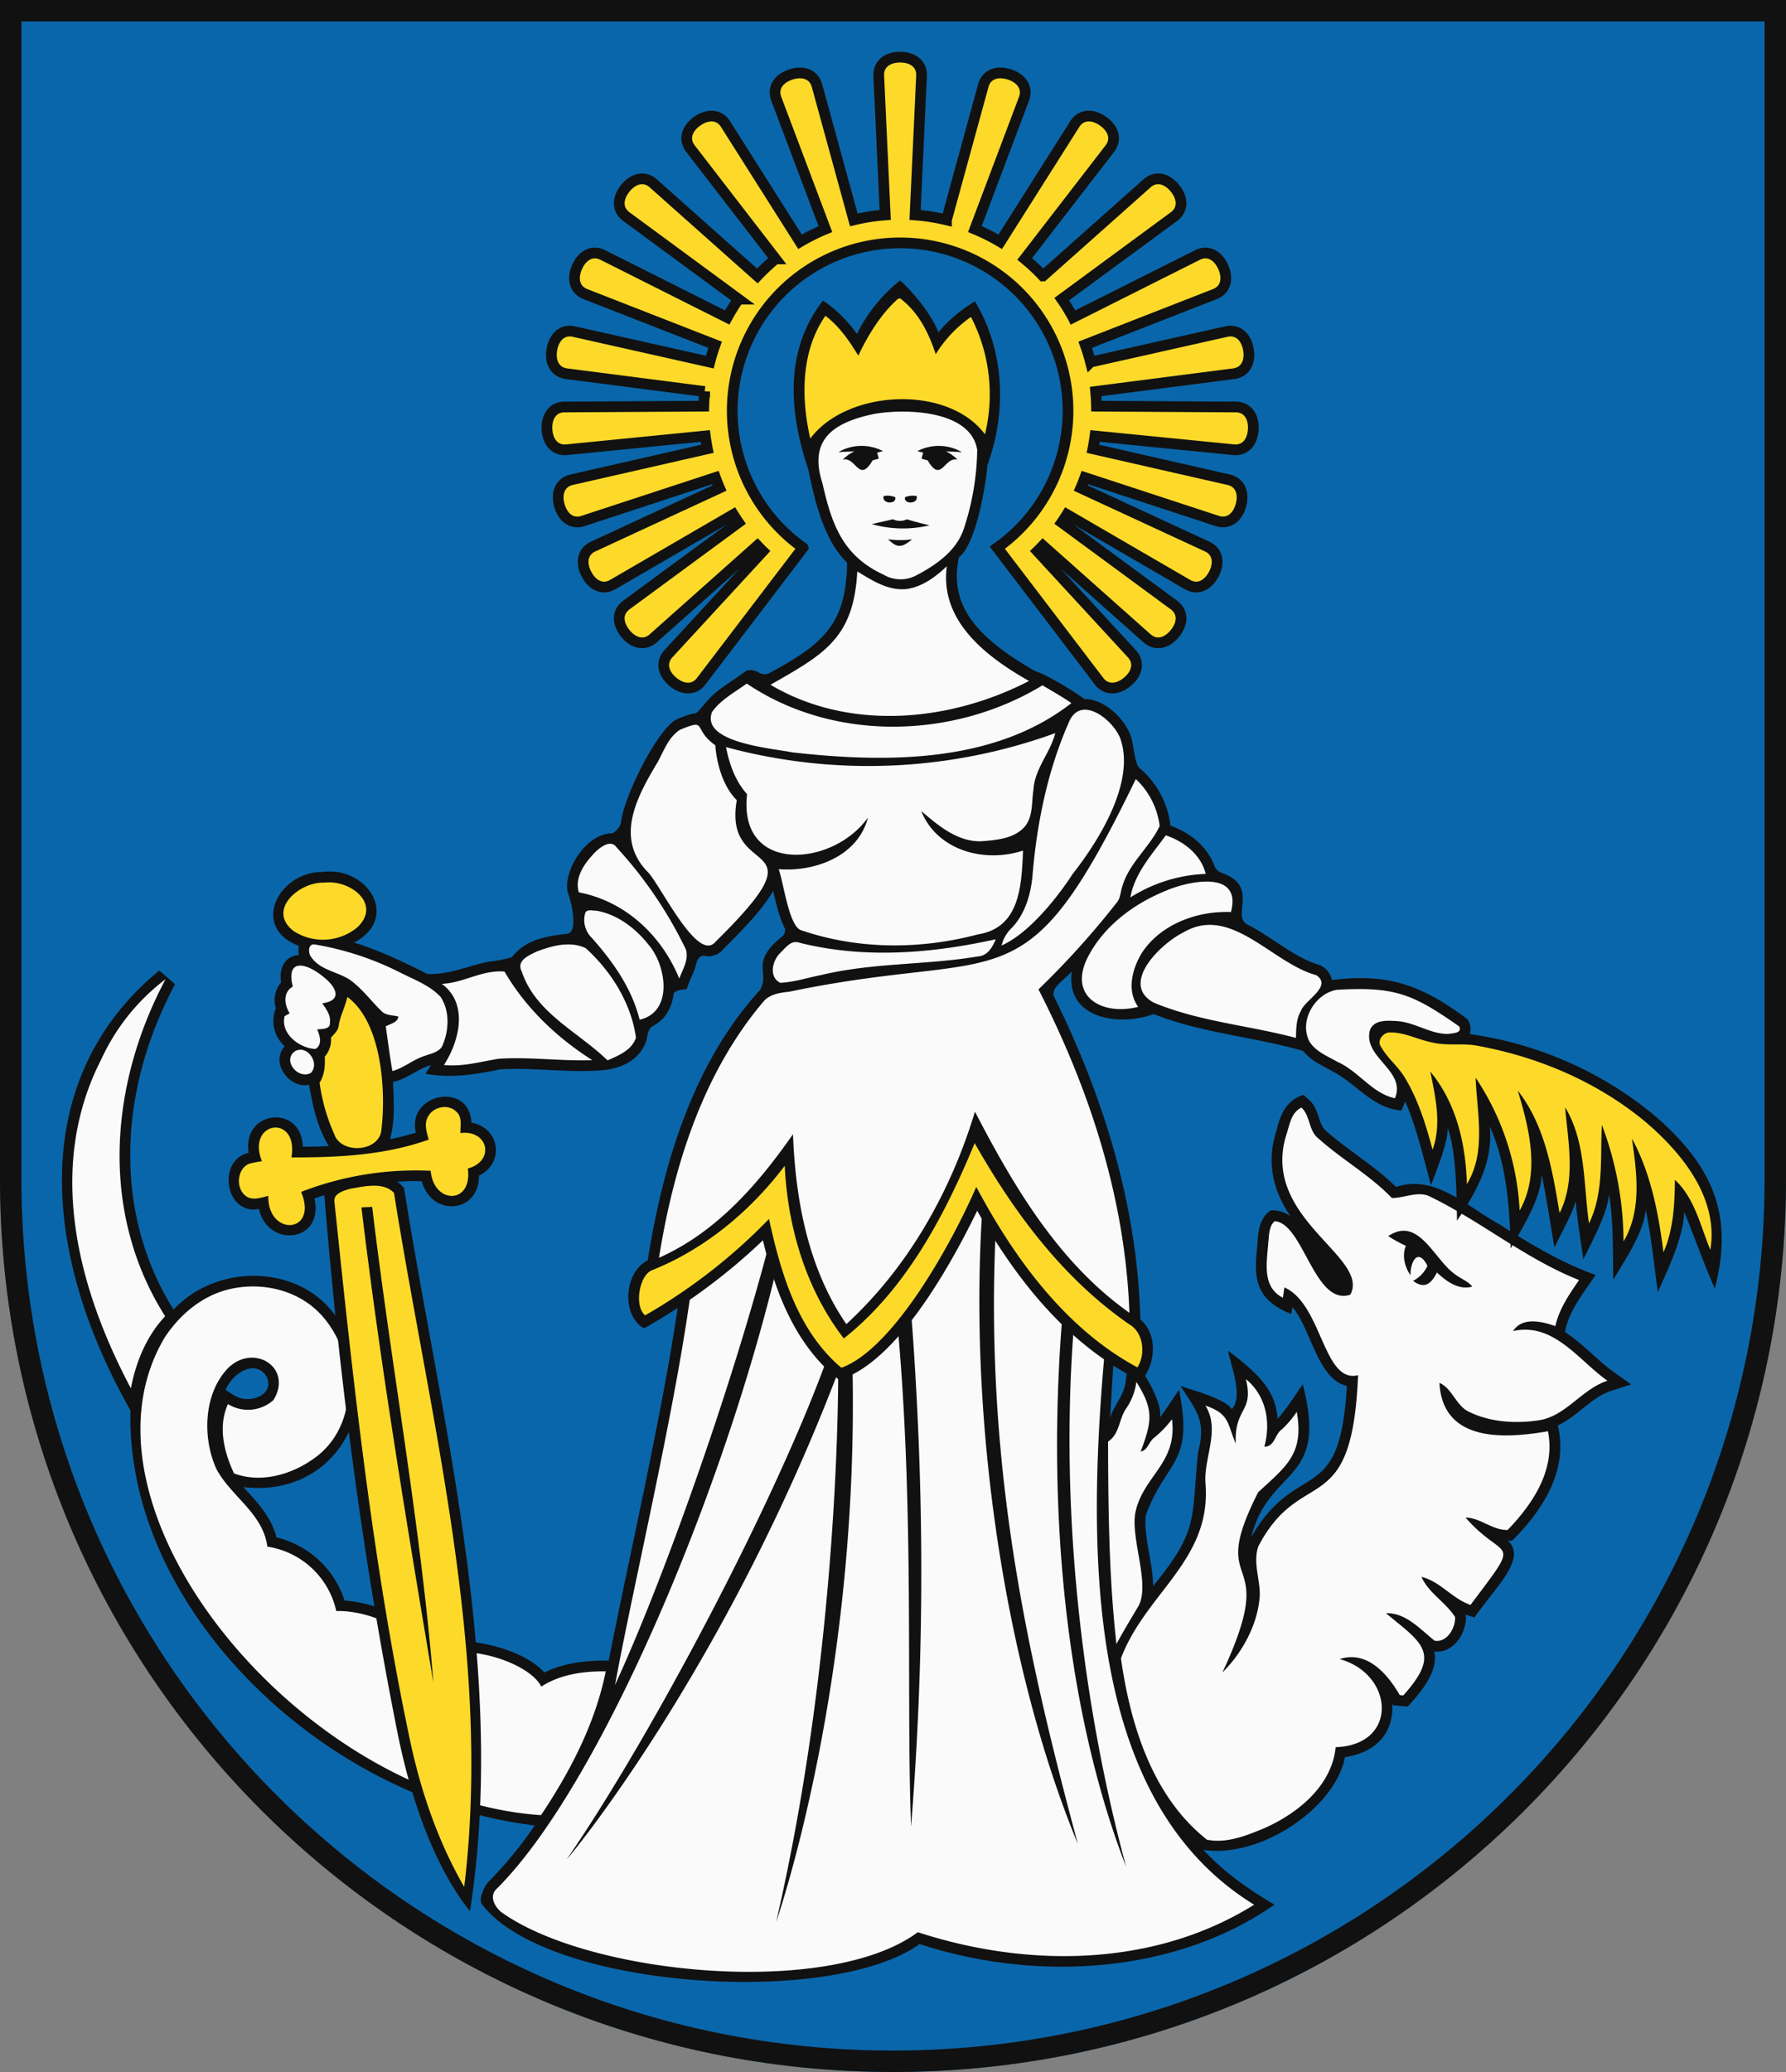 <svg xmlns="http://www.w3.org/2000/svg" width="500" height="580"><rect width="100%" height="100%" fill="#808080" stroke="none"/><path d="M500 330V0H0v330c0 138.071 111.929 250 250 250s250-111.929 250-250Z" fill="#0a66aa"/><path d="M451.761 384.058c-4.609-3.305-8.677-7.979-13.619-11.182.97-5.806 5.162-10.95 8.555-15.974-9.481-3.4-18.324-8.694-26.764-14.088-8.889-4.779-18.149-14.289-29.093-10.554-6.156-6.052-13.611-10.331-19.895-15.952-1.957-2.067-1.726-6.145-4.545-8.474l-1.476-1.367c-5.06 1.6-6.57 5.928-7.544 9.909-3.189 9.826-.4 17.673 3.859 24.064a8.524 8.524 0 0 0-5.528-1.626c-3.787 2.844-3.4 6.95-3.8 10.727-.924 8.518-.29 14.369 9.587 18.282l.3-1.936c5.257 5.993 6.942 20.1 15.257 22.073-1.912 34.541-13.744 19.85-26.766 42.275 5.135-20.025 21.717-14.71 14.427-42.713-1.687 2.342-5.155 7.779-7.061 9.613-.41-8.924-7.531-14.115-13.88-19.095.915 4.655 4.307 12.734 1.084 16.431-2-2.974-10.624-5.172-14.35-6.526 4.285 6.874 7.3 9.611 4.9 18.536-1.981 18.918.429 21.535-12.595 37.509.039-6.012-2.73-14.2-2.049-19.8 5.609-15.5 13.606-14.093 9.3-35.14-.6.835-4.688 7.049-5.291 7.657.6-5.093-5.3-13.409-8.513-18.361l-1.1 8.079c-.314 4.135-3.43 6.937-4.367 10.568 1-18.694 1.9-28.788 4.1-49.451l-35.895-21.179-60.443.637-26.775 22.49c-2.973 31.855-14.407 79.886-21.372 115.377-6.7-.2-13.3.886-18.015 3.314-6.041-6.8-22.467-10.915-33.2-7.72-5.166-9.285-16.859-12.033-22.735-12.441A26.489 26.489 0 0 0 77.4 430.357c-1.5-5.929-5.5-9.937-9.264-14.086 30.2 3.561 43.141-31.941 22.226-51.988-11.423-10.408-31.018-9.272-41.763 2.3-16.323-25.957-16.18-59.978.4-91.075l-4.409-3.838c-36.037 29.619-33.8 77.733-8.058 123.157-1.413 55.652 54.309 109.246 113.188 116.152a114.3 114.3 0 0 1-12.929 15.755c-1.253 1.257-2.929 4.948-1.856 6.342 18.293 23.772 97.873 28.855 122.527 11.106 32.836 10.746 71.658 8.319 99.331-11.028-7.253-4.235-14.429-9.37-19.883-15.326 16.229 2.394 37.042-11.97 39.612-25.963 10.063-1.577 13.645-7.97 13.253-14.98l.284.493c1.189.068 2.835.205 4.019.335 5.193-5.546 8.527-10.726 7.46-15.425 5.351.673 9.338-5.42 8.8-10.33.255.1 2.151.725 2.444.825 5.706-8.342 14.826-16.419 9.374-21.506l1.2-.019c10.644-10.609 15.381-21.566 12.744-32.246 5.485-2.522 9.36-7.8 14.834-9.651l5.721-1.829ZM63.169 389.1c1.781-4.611 8.183-8.789 11.433-3.862 2.6 5.459-5.22 8.065-9.2 5.254Z" fill="#111"/><path d="M28.367 296.5a58.85 58.85 0 0 1 17.992-22.407c-15.724 29.485-18.52 65.355-.128 94.35-5.2 5.542-8.179 12.783-9.592 20.186-15.023-28.318-23.707-62.062-8.272-92.129Zm286.989 97.646c-2.137 2.954-1.847 7.241-5.15 9.384.052 18.906.239 37.88 2.349 56.675 1.941-3.612 4.077-7.113 6.163-10.631 3.31-6.137-2.074-18.261-.921-25.891 2-10.468 11.915-13.943 10.3-26.4a29.667 29.667 0 0 1-5.2 5.345c-1.3 1.136-1.668 3.382-3.566 3.7 3.12-8.3 3.8-11.674-1.208-19.5a16.658 16.658 0 0 1-2.767 7.319Zm62.683-31.741c-10.05 3.4-13.2-20.226-21.218-20.545-1.575 1.435-1.5 3.723-1.736 5.67-.368 5.61-1.973 12.667 4.068 15.738.11-.726.323-2.161.425-2.886 10.632 4.7 10.817 26.976 20.622 24.575-1.68 41.28-15.821 24.778-27.915 47.88-1.584 4.543.51 9.179.392 13.791-.488 7.971-4.86 16.012-10.461 21.544 16.738-35.77-4.932-20.983 10.008-50.442 7.673-7.158 12.942-10.6 10.81-22.526a27.3 27.3 0 0 1-4.222 4.962c-1.991 1.383-1.915 4.833-4.859 4.79 1.892-6.84.511-14.264-5.158-18.914 2.294 9.462-3.285 7.794-2.834 18.06-2.437-5.6-1.632-8.317-8.5-10.64 4.222 6.8-.425 14.355.009 21.6 1.833 21.665-16.617 30.615-23.652 49.135 2.617 18.588 8.8 38.718 24.078 50.774 5.523 1.136 11.106-1.17 16.153-3.253 9.337-4.2 18.75-11.742 19.89-22.646 17.613-.574 16.41-20.434 1.107-24.653 7.639-2.5 13.384 4.111 16.817 10.076.247.017.749.06 1 .086 10.706-11.9 5.3-14.595-4.86-23 5.575-.2 9.6 4.517 13.643 7.7 3.447.581 5.847-3.586 5.719-6.609-2.6-4.167-7.4-6.686-9.421-11.272 5.259 1.264 8.664 6.157 13.736 7.856 14.834-19.792 9.686-11.733-1.4-24.465 4.187.077 7.489 3.561 11.779 3.493 7.129-7.39 13.448-16.866 11.3-27.642-12.24 2.123-29.464 3.133-30.384-13.534 3.617 1.528 4.588 6.319 8.222 8.061 5.906 2.912 12.877 3.381 19.328 2.442 7.847-1.025 12.171-8.761 19.49-11.1-8.2-5.821-15.04-16.423-26.418-13.919 2.587-4.039 8.094-2.7 11.83-1.375 1.064-4.833 3.89-8.906 6.647-12.9-15.072-5.944-27.618-16.609-42.163-23.577-3.336-1.29-6.843.649-10.255.606-6.154-6.4-13.975-10.759-20.537-16.643-2.826-2.152-2.222-6.3-4.766-8.659-2.818 1.307-3.277 4.62-4.128 7.267-7.671 23.655 23.475 34.428 17.814 45.095Zm29.567-5.516c1.5 1.11 3.353 1.776 4.578 3.253-3.846 1.093-7.259-1.485-9.915-3.928-1.585 3.134-3.469 4.762-6.672 2.315a8.744 8.744 0 0 0 4.025-4.193c-2.624-5.172-4.811-1.225-4.757 2.655-1.609-2.45-2.417-5.43-1.285-8.265a38.378 38.378 0 0 1-4.937-2.707c8.638-5.819 12.907 6.868 18.963 10.871ZM151.52 472.127c-2.809-6.055-20.046-13.105-33.933-8.018-4.113-10.957-18.435-13.407-23.439-13.125a23.317 23.317 0 0 0-19.3-18.044c-1.208-9.289-10.1-13.989-14.231-21.672-4.04-8.8-3.659-21.366 3.414-28.495 7.291-6.8 18.045.207 12.511 9.153a10.691 10.691 0 0 1-12.724 1.11c-2.86 6.345-1.107 13.4 1.7 19.41 7.413 2.784 15.907.41 22.179-4.056 13.79-9.437 12.312-31.288.664-41.876-6.8-6.114-16.843-7.8-25.5-5.278-6.971 2.058-12.724 7.079-16.7 13.074C17.336 422.457 84.714 503.63 151.46 508.1c8.2-12.262 15.175-25.66 18.129-40.245-6.23-.075-12.733.813-18.069 4.272Zm199.58 61.047c-28 17.5-63.453 17.722-94.147 7.693-24.911 18.482-92.089 11.992-116.6-5.617-1.838-1.462-3.429-4.4-1.438-6.4 30.674-30.28 68.5-122.422 81.828-188.853h-3.369c-9.357 38.86-30.065 98.857-45.2 131.674 5.745-31.228 19.162-86.619 22.478-120.674l25-21h3L247.5 340c9.7 61.939 5.859 129.144 7.568 171.279 3.268-41.594 5.15-96.67-2.416-171.279l23-10c-5.652 63.348 5.34 135.892 26.09 186.138-14.78-55.207-27.829-112.18-22.09-186.138l21 10c-9.391 63.958-4.917 132.112 14.622 182.594C301.6 472.105 293.67 404.206 304.431 340l8.069 8c-8.065 68.174-14.669 152.387 38.6 185.174ZM237.648 360.11c-7.548 35.59-51.44 120.367-78.948 160.306.247.017 43.957-52.564 75.945-136.416 0 0 .653 76.206-17.364 154.007.003 0 27.267-77.801 20.367-177.897Z" fill="#fafafa"/><path d="M131.58 535c10.5-67.954-8.138-137.109-18.466-202.463a11.781 11.781 0 0 0-1.894-1.749 78.656 78.656 0 0 1 6.85-.15c2.769 10.122 16.045 9.056 16.029-1.539 7.524-3.786 5.517-13.621-2.124-14.83-.479-11.7-18.23-8.191-15.542 2.783a73.349 73.349 0 0 1-7.243 1.837c1.38-4.929 1.09-9.8.848-16.02 4.044-.9 6.934-3.7 10.67-4.752l-1.59 2.449c6.952 1.305 14.105.243 20.83-1.222 10.019-.613 19.737 1.171 29.872.126 4.948-.739 9.8-3.283 11.3-8.737 0 0 .2-2.668 1.456-3.411 2.748-1.458 5.274-3.866 6.033-9.135.165-1.147 3.629-1.293 3.629-1.293 1.095-3.34 1.931-4.132 2.815-7.578h.006c-.009-.02.527-1.92 2.1-1.774a5.284 5.284 0 0 0 5.388-1.915c7.95-7.827 11.985-12.748 13.89-16.291 1.03 4.519 1.978 8.16 3.348 10.622a2.68 2.68 0 0 1-.612 2.007h.02c-9.693 7.649-3.28 10.317-6.564 15.313-16.43 18.055-26.225 43.415-31.3 75.541-6.769 3.327-7.331 15.644-1.008 19.011a166.613 166.613 0 0 0 33.26-24.639c3.6 14.952 9.208 29.538 21.36 39.088 15.622-4.763 30.3-30.245 38.625-47.353 13.493 23.568 27.714 38.516 45.869 47.784 4.054-4.76 4.862-13-.186-17.425-.794-29.39-8.868-59.361-24.2-90.392l.018.009c-1.011-2.575 3.607-5.027 5.013-7.1-1.973 13.244 13.038 15.681 22.889 12.059 13.632 5.382 27.929 6.317 41.806 10.3 2.41 2.942 5.487 4.16 8.472 5.834 6.345 3.276 11.109 10.282 19.089 10.863.036-.09 1.073-2.523 1.047-2.515 2.919 6.3 5.271 16.247 7.24 23.5 1.475-4.342 4.7-11.59 4.687-16.152 2.41 7.111 2.438 18 2.586 26.006 5.458-8.067 10.2-16.561 9.158-26.413 4.746 10.456 5.59 22.828 5.871 34.2 3.294-5.9 8.514-13.912 8.658-20.721 1.312 6.12 2.512 14.178 3.584 20.421 1.471-3.115 5.158-9.716 5.964-12.97.3 4.255 1.527 12 2.136 16.306 2.514-5.2 6.624-12.54 7.2-18.251 1.216 7.078 1.075 16.7 1.156 24.01 3.223-5.523 8.59-13.238 9.081-19.676 1.5 6.9 2.457 16.04 3.4 23.058 2.931-6.57 7.155-15.256 7.4-22.444 2.6 6.335 5.714 15.1 8.567 21.481 4.742-18.585 1.45-33.1-17.742-49.164a103.557 103.557 0 0 0-50.909-22.072c.52-.854.33-3.816-1.188-4.6-12.8-9.5-22.276-12.415-37.351-10.528a5.879 5.879 0 0 0-3.6-4.256c-6.666-1.842-13.609-8.1-20.205-11.336v-.007c-4.308-2.573 3.552-10.758-7.144-14.424v-.008a3.783 3.783 0 0 1-1.848-1.643c-1.772-5.139-6.31-9.378-12.415-11.536a24.662 24.662 0 0 0-8.657-16.119c-1.519-1.469-1.585-7-2.578-9.329-1.814-4.783-7.545-10.122-12.892-10-3.038-2.367-11.184-7.163-13.749-7.805-17.5-10.065-23.962-18.993-21.358-31.85 5.687-4.391 8.133-25.463 7.958-25.7 5.473-14.933 4.938-31.982-3.442-45.966a40.121 40.121 0 0 0-10.225 8.654C259.464 85.147 252 78.478 252 78.478a44.6 44.6 0 0 0-12.1 15 37.352 37.352 0 0 0-9.491-9.353c-11.531 14.766-8.982 32.909-4.094 47.379 1.649 8.324 4.368 19.879 10.818 25.947-.17 17.344-6.75 22.872-21.871 31.033a3.125 3.125 0 0 1-2.909-.264 4.744 4.744 0 0 0-3.367-.531c-3.744 2.931-7.986 4.984-11.179 8.721s-2.61 3.156-4.1 3.4a26.663 26.663 0 0 0-4.747 1.818c-5.418 3.5-14.5 21.756-15.19 28.994a5.549 5.549 0 0 1-2.264 2.633c-7.954-.016-14.232 11.557-12.452 16.88h-.01c.569 1.129 3.275 11.224-.5 11.27-5.942.695-11.575 1.74-15.2 6.511a35.835 35.835 0 0 1-6.738 1.313h.011c-5.739 1.213-11.06 3.685-16.991 3.405-6.558-3.344-13.955-6.827-20.541-8.779 13.02-6.748 3.9-21.425-8.69-19.769-12.335-.171-20.512 15.459-6.706 20.7a6.1 6.1 0 0 0-.015 2.547c-3.967.321-5.6 3.622-4.985 7.677a7.655 7.655 0 0 0-1.416 7.368l-.158.089a9.554 9.554 0 0 0 2.6 10.409c-4.144 4.5 1.242 11.994 6.816 10.761 1.133 6.61 2.418 12.086 5.524 17.185-2.438.1-4.866.156-7.27.174-.4-12.036-17.012-10.334-15.188 1.716-8.911 1.976-6.6 17.561 2.907 15.7 2.325 10.978 18.3 9.5 15.531-2.948a88.681 88.681 0 0 1 2.772-.906c3.8 47.165 10.289 99.925 20.717 151.657 3.538 17.1 9.882 36.065 20.056 48.785Zm42.045-300.933.026-.048v.063c-.008-.009-.017-.013-.026-.018Z" fill="#111"/><path d="M90.812 247.083c7.151-.954 16.229 5.981 9.149 12.563a15.1 15.1 0 0 1-17.727 1c-7.695-5.887 1.624-13.895 8.578-13.563Zm4 40.014c-.136 1.422-1.3 2.342-2.147 3.381a7.135 7.135 0 0 1-1.746 5.3c.119 2.53-.034 5.1-1.448 7.3a52.285 52.285 0 0 0 4.089 14.351c1.933 5.826 12.871 5.06 13.238-1.371 1.3-11.014.012-29.945-9.541-36.974-.635 2.724-1.99 5.236-2.441 8.016ZM120.022 319c-12.266 4.4-25.513 5.017-38.427 4.991 2.062-12.369-12.76-10.174-8.263 1.073a29.261 29.261 0 0 0-3.637.716c-3.493 1.533-3.766 7.189-.6 9.2 1.874 1.1 4.081.221 6.014-.222-.192 11.5 14.087 10.612 9.192-1.116a88.654 88.654 0 0 1 36.272-5.911c.843 9.489 11.783 9.463 10.4-.63 7.722-2.136 5.689-10.947-2.07-9.923-.051-1.993.571-4.437-1.116-5.945-2.257-2.368-6.576-1.431-8 1.414-1.111 2.012-.327 4.312.235 6.353Zm-26.39 17.435c5.188 49.946 10.546 99.985 20.828 149.181 3.038 14.86 7.9 29.416 15.5 42.587 7.884-65.18-9.484-130.258-19.661-194.289-3.032-3.194-8.45-1.78-12.352-1.133-1.734.548-4.656 1.289-4.315 3.657Zm10.563 1.4c5.239 44.114 13.588 88.937 17.142 133.219-7.369-43.915-14.868-88.869-20.149-133.083Zm136.1-238.277c-2.518-4.113-5.309-8.2-9.209-11.159-6.913 9.929-6.827 23.012-4.25 34.374 10.248-13.75 38.486-15.211 48.91-1.2a47.267 47.267 0 0 0-3.917-32.855 35.27 35.27 0 0 0-9.866 10.429c-1.911-5.766-4.592-11.312-9.4-15.17-.87-1.009-1.5.027-2.152.587-4.24 4.074-7.668 9.762-10.117 14.994Zm152.994 202.086c3.747 6.215 5.906 13.21 7.767 20.18 2.585-7.148.8-14.694-.632-21.859 7.288 8.784 9.951 20.332 10.224 31.5 5.513-9 2.834-19.925 2.458-29.8a73.429 73.429 0 0 1 12.324 37.2c5.854-10.454 2.714-22.808-.512-33.559 7.608 9.661 9.724 22.446 11.692 34.263 4.625-9.268 2.389-19.79 1.553-29.608 5.863 9.661 5.116 21.66 6.682 32.5 4.208-8.6 3.133-18.365 3.6-27.6a93.413 93.413 0 0 1 6.076 32.644c5.172-8.725 3.713-19.289 2.339-28.82 5.325 9.794 7.433 20.918 8.841 31.856 2.8-6.385 3.124-13.414 3.2-20.273 5.539 5.121 7.126 12.888 9.917 19.6 2.4-14.482-7.961-27.219-18.409-36.036-13.322-10.988-29.734-17.983-46.7-21.078-4.224-.848-8.586.1-12.776-.95-4.037-.771-7.817-2.933-12.008-2.789-1.826.1-3.524 2.391-2.287 4.036 1.795 3.166 4.774 5.473 6.651 8.593Zm-157.066 73.02c-10.6-13.787-15.721-31.151-16.531-48.338-9.61 12.7-22.352 23.342-37.279 29.286-3.525 1.592-4.867 10.091-1.809 12.583a156.717 156.717 0 0 0 34.684-26.989c3.286 15.076 7.971 31.313 20.261 41.666 15.008-5.471 31.538-36.185 37.764-50.636 10.55 19.831 24.925 39.673 45.1 50.525 2.356-3.645 1.758-9.742-2.244-12.031-18.61-12.875-32.3-31.307-43.3-50.746-8.356 20.166-19.188 40.877-36.646 54.68Z" fill="#fdda2a"/><path d="M215.7 191.681c14.967-8.543 23.3-12.962 24.3-31.728 4.071 2.476 8.458 5.342 13.451 4.969 4.548-.492 8.4-3.384 11.623-6.419-2.074 15.319 11.04 25.349 23.009 32.118-22.177 11.458-50.3 14.145-72.383 1.06Zm14.543-56.428c-3.978-12.3 3.177-17.006 14.371-19.365 8.812-1.583 27.2-1.133 28.966 10.064a73.522 73.522 0 0 1-3.738 22.012c-2.074 6.274-7.843 10.251-13.468 13.167a9.315 9.315 0 0 1-9-.262c-11.474-5.269-14.541-14.16-17.133-25.616Zm25.117 15.715a24.365 24.365 0 0 1-6.716-.017c2.618 2.662 4.005 2.239 6.714.017Zm1.467-24.685c.4.11 1.212.322 1.621.424-.119.424-.35 1.263-.469 1.679.435.127 1.306.373 1.741.5 3.833 6.58 4.622-1.191 8.355-.2a11.429 11.429 0 0 0-3.243-2.349c1.109.059 3.328.161 4.446.221a12.943 12.943 0 0 0-12.453-.275Zm-.218 12.569a5.9 5.9 0 0 0-3.235.322c-.514 2.052 3.864 1.993 3.233-.322Zm-6.614 6.5c-1.971.475-3.951.891-5.914 1.365a32.086 32.086 0 0 0 16.155.331c-2.116-.509-4.241-1.009-6.307-1.687a4.48 4.48 0 0 1-3.936-.006Zm.635-6.181a5.9 5.9 0 0 0-3.235-.322c-.633 2.318 3.745 2.377 3.233.325Zm-15.9-12.619c1.118-.06 3.337-.162 4.446-.221a11.429 11.429 0 0 0-3.243 2.349c3.733-.988 4.522 6.783 8.355.2.435-.127 1.306-.373 1.741-.5-.119-.416-.35-1.255-.469-1.679.409-.1 1.22-.314 1.621-.424a12.943 12.943 0 0 0-12.457.278Zm-11.198 137.267c-2.236-.644-3.746 1.671-5.155 2.993-2.167 2.163-3.209 6.623.034 8.3 3.918-.178 7.69-1.441 11.522-2.187 14.414-3.477 29.4-2.756 43.969-5.215 2.62-.2 3.986-2.645 4.856-4.79-18.101 4.016-37.053 5.53-55.226.899Zm114.019-19.2c-1.357-5.4-6.076-9.064-11.171-10.785-3.909 5.4-8.731 10.582-9.926 17.382a42.344 42.344 0 0 1 21.097-6.593Zm-51.138-6.529c-10.722 3.571-24.062.036-28.5-11.056 4.77 4.07 10.1 8.64 16.812 8.462 4.233-.348 9.141-.7 12.153-4.095 2.4-2.875 1.886-6.877 2.441-10.336.324-5.851 4.711-10.311 6.111-15.847a153.153 153.153 0 0 1-92.18 3.917c.93 4.765 2.6 9.5 5.9 13.176-2.569 22.455 24.01 20.441 33.839 6.537-2.771 10.788-14.743 15.248-25.006 14.457 1.407 3.648 2.888 16.4 6.486 17.144 15.857 5.4 33.276 5.384 49.4 1.085 11.798-1.905 12.096-13.856 12.544-23.44Zm2.6 7.487c-.863 8.283-4.112 12.6-6.068 14.462a10.041 10.041 0 0 0-2.544 4.637c10.174-4.56 19.822-19.926 19.822-19.926 9.188-11.729 17.36-26.939 13.408-38.023-2-5.3-11.172-12.487-14.423-4.485-5.997 13.621-8.993 28.475-10.194 43.339ZM163.991 265.43c-4.3-2.1-9.4-.707-13.647.894-2.138 1.031-5.894 2.521-4.293 5.571 3.833 11.668 15.793 16.906 24.022 24.921 3.1-1.311 6.841-2.887 7.974-6.354-1.372-9.684-6.892-18.516-14.056-25.032Zm-22.753 6.524c-6.457-.468-11.214 3.127-17.552 3.459 7.43 5.4 5.061 15.826.6 22.7 5.205.562 10.248-.929 15.325-1.746 8.74-.562 17.463.7 26.212.4-9.916-6.313-18.656-14.601-24.585-24.813Zm40.421-7.384c-3.646-4.642-8.715-8.586-14.635-9.634-1.022.052-2.828-.613-3.22.767a6.971 6.971 0 0 0 1.882 6.831c5.912 6.643 11.211 14.139 13.375 22.9 9.479-2.134 7.516-15.084 2.598-20.864Zm138.124 1.988c5.359-7.962 15.456-11.616 24.826-11.26 3.161-11.831-11.7-8.759-18.221-5.961-8.747 3.562-16.932 9.531-21.489 17.925-6.24 11.211 3.025 17.233 13.749 14.584-3.337-4.562-1.639-10.87 1.135-15.288ZM221.9 210.615c26.117 2.94 56.413 3.109 78.038-13.8-2.6-1.814-5.376-3.349-8.09-4.977-24.826 15.087-58.415 15.947-82.792-.492-3.363 2.468-7.288 4.5-9.721 7.97-3.292 8.617 17.058 10.177 22.565 11.299Zm186.6 76.7c-13.015-9.092-17.926-11.181-34.223-10.242-6.307 1.043-10.813 9-7.561 14.7 1.826 2.68 5 3.909 7.732 5.478 5.835 2.553 9.745 8.87 16.07 10.174 3.286-7.783-9.106-11.395-6.981-19.086 1.084-2.882 4.694-2.679 7.237-2.526 5.112.186 9.5 3.646 14.62 3.62 1.234-.245 4.051-.143 3.112-2.119Zm-40-14.347c-12.445-3.362-23.916-19.876-37.244-11.938-6.13 2.994-17.957 14.327-8.261 19.629 12.69 5.3 26.6 6.359 39.813 9.877.068-2.552.051-5.256 1.374-7.529 1.081-3.107 8.958-6.879 4.318-10.039Zm-55.806-20.383c1.049-1.289.981-3.061 1.536-4.553 1.9-6.487 7.613-10.836 10.429-16.814a21.671 21.671 0 0 0-6.683-13.142c-31.541 65.005-35.674 46.743-96.941 59.513-2.51.28-5.232.619-7.084 2.518-17.128 20.051-25.385 46.356-29.461 71.978 16.09-7.168 27.682-20.532 37.51-34.585.7 18.484 4.267 37.613 14.935 53.155 17.35-15.932 29.239-37.121 36.007-59.471 10.907 21.01 23.469 42.335 43.243 56.3-1.133-31.8-11.041-62.33-25.458-90.537a236.466 236.466 0 0 0 21.964-24.362Zm-122.525 21.328c1.073-2.845 3.194-6.107 1.388-9.088a117.294 117.294 0 0 0-18.971-27.656c-1.618-2.223-4.318-.136-5.767 1.184-2.9 2.913-6.1 7.121-4.762 11.439 13.035 2.483 23.143 12.057 28.112 24.121Zm-66.833 5.118c-2.964-3.134-7.121-4.718-10.912-6.592a83.66 83.66 0 0 0-24.312-8.066c-1.917-.315-1.883 2.47-1 3.526 2.488 3.62 7.2 4.08 10.682 6.26 3.459 2.428 5.963 5.9 8.962 8.824 1.21 1.337 3.186 1.133 4.787 1.584-.289 1.738-2.283 1.985-3.543 2.752.6 4.165 1.124 8.347 1.857 12.494 3.271-.885 5.843-3.27 9.072-4.25 1.883-.741 4.455-1.073 5.12-3.347 1.689-4.156 1.826-9.335-.713-13.185Zm76.995-15.431c31.332-30.815 1.894-16.419 5.933-39.613-5.581-5.561-6.006-15.373-6.006-15.373-6.608-4.68-1.925-7.622-9.9-4.329-3.169 2.053-4.489 5.792-6.192 8.969-5.7 9.51-12.187 21.138-2.923 30.731 3.504 3.37 14.039 25.827 19.088 19.615Zm-117.8 30.7c-3.544 2.615.954 7.989 4.489 6.03 2.651-2.697-1.046-8.08-4.488-6.03Zm7.65-21.131c-4.5-3.643-10.2-4.942-8.212 3.006-2.82 1.6-2.4 5.1-.86 7.47-.358.195-1.065.6-1.415.8-1.277 4.923 4.209 9.029 8.638 9.182 1.994-1.227 1.235-3.748.452-5.46 1.286-.2 3.748.068 3.569-1.916.3-2.078-1.048-3.79-2.13-5.409 6.315-.872 3.402-5.129-.041-7.67Z" fill="#fafafa"/><path d="m346.185 113.928-39.218-.231a54.04 54.04 0 0 0-.235-4.105l38.882-5.006c3.263-.576 4.457-3.514 3.882-6.777s-2.7-5.616-5.966-5.041l-38.237 8.591a54.739 54.739 0 0 0-1.488-4.85l36.509-14.261c3.027-1.348 3.475-4.488 2.127-7.515s-3.981-4.8-7.008-3.448l-35.025 17.588a55.146 55.146 0 0 0-3.164-5.134l31.584-23.232c2.575-2.086 2.2-5.234.109-7.81s-5.086-3.6-7.661-1.516l-29.3 26.069a55.484 55.484 0 0 0-5.1-4.775l23.953-31.034c1.9-2.714.667-5.636-2.047-7.537s-5.882-2.06-7.783.654l-20.97 33.124a54.872 54.872 0 0 0-7.109-3.552l13.832-36.675c1.024-3.152-1.01-5.586-4.161-6.61s-6.228-.25-7.252 2.9l-10.367 37.808a54.856 54.856 0 0 0-8.794-1.379L258 21c0-3.314-2.686-5-6-5s-6 1.686-6 5l1.822 39.174a54.856 54.856 0 0 0-8.794 1.379l-10.369-37.806c-1.024-3.152-4.1-3.926-7.252-2.9s-5.185 3.458-4.161 6.61l13.832 36.673a54.872 54.872 0 0 0-7.109 3.552L203 34.558c-1.9-2.714-5.069-2.555-7.783-.654s-3.948 4.823-2.047 7.537l23.953 31.034a55.484 55.484 0 0 0-5.1 4.775l-29.3-26.069c-2.575-2.085-5.576-1.059-7.661 1.516s-2.466 5.724.109 7.81l31.584 23.232a55.146 55.146 0 0 0-3.164 5.134l-35.024-17.588c-3.027-1.347-5.66.421-7.008 3.448s-.9 6.167 2.127 7.515L200.2 96.509a54.535 54.535 0 0 0-1.488 4.85l-38.242-8.591c-3.263-.575-5.391 1.777-5.966 5.041s.619 6.2 3.882 6.777l38.882 5.006a56.755 56.755 0 0 0-.235 4.105l-39.218.231c-3.309.173-4.853 2.944-4.679 6.253s2 5.9 5.307 5.73l39.011-3.868c.155 1.209.355 2.4.587 3.585l-38.226 8.711c-3.193.885-4.1 3.924-3.214 7.118s3.228 5.331 6.421 4.445l37.257-12.223q.537 1.488 1.158 2.932l-35.587 16.471c-2.939 1.53-3.194 4.692-1.664 7.631s4.266 4.544 7.2 3.013l33.914-19.707c.471.757.952 1.507 1.459 2.238l-31.589 23.236c-2.575 2.086-2.195 5.234-.109 7.81s5.086 3.6 7.661 1.516l29.31-26.08q.753.795 1.538 1.559l-26.59 28.853c-2.13 2.539-1.156 5.557 1.382 7.687s5.68 2.565 7.81.027l28.618-37.553a47 47 0 1 1 54.416 0l28.618 37.553c2.13 2.538 5.272 2.1 7.81-.027s3.512-5.148 1.382-7.687L290.428 154.3q.783-.765 1.538-1.559l29.31 26.08c2.575 2.085 5.576 1.059 7.661-1.516s2.466-5.724-.109-7.81l-31.589-23.236c.507-.731.988-1.481 1.459-2.238l33.911 19.707c2.939 1.531 5.675-.074 7.205-3.013s1.275-6.1-1.664-7.631l-35.587-16.471q.62-1.446 1.158-2.932l37.257 12.219c3.193.886 5.536-1.252 6.421-4.445s-.021-6.233-3.214-7.118l-38.226-8.711c.232-1.183.432-2.376.587-3.585l39.011 3.868c3.309.174 5.134-2.421 5.307-5.73s-1.37-6.079-4.679-6.251Z" fill="#fdda2a" stroke="#111" stroke-miterlimit="10" stroke-width="3"/><path d="M497 330V3H3v327c0 136.414 110.586 247 247 247s247-110.586 247-247Z" fill="none" stroke="#111" stroke-width="6"/></svg>